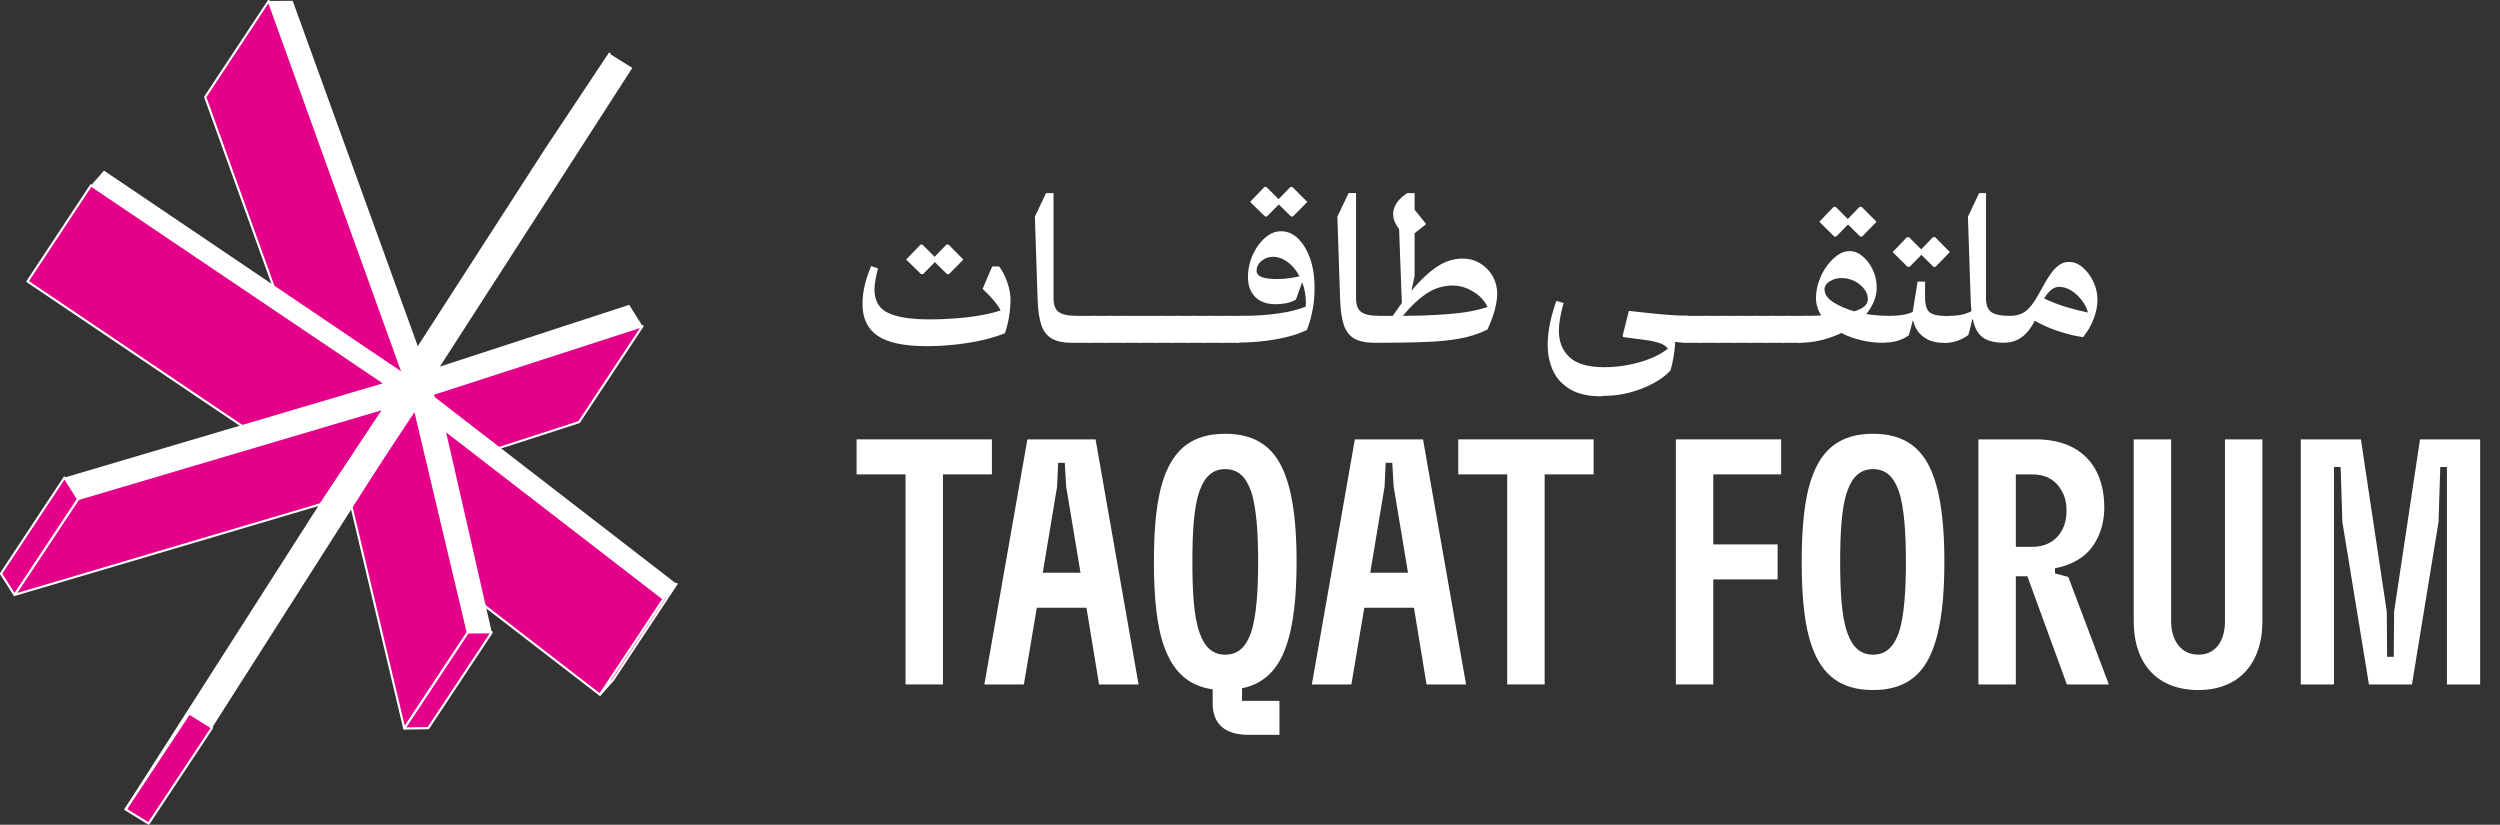 <svg width="291" height="96" viewBox="0 0 291 96" fill="none" xmlns="http://www.w3.org/2000/svg">
<rect x="0" y="0" width="291" height="96" fill="#333333" stroke="none"/>
<g clip-path="url(#clip0_81_4584)">
<path d="M271.675 79.668H267.809V51.143H274.809L277.821 71.192L277.862 76.448H278.635L278.676 71.192L281.688 51.143H288.689V79.668H284.822V54.362H284.049L283.845 60.76L280.752 79.668H275.745L272.652 60.76L272.449 54.362H271.675V79.668Z" fill="white"/>
<path d="M255.895 80.32C251.214 80.32 248.365 77.386 248.365 72.292V51.143H252.72V72.292C252.72 74.696 253.982 76.204 255.895 76.204C257.808 76.204 258.988 74.737 258.988 72.292V51.143H263.344V72.292C263.344 77.345 260.494 80.32 255.895 80.32Z" fill="white"/>
<path d="M245.469 79.668H240.585L235.985 67.076H234.642V79.668H230.287V51.143H236.962C240.178 51.143 242.538 52.324 243.841 54.525C244.574 55.788 244.94 57.337 244.94 59.089C244.94 60.556 244.574 61.982 243.882 63.123C242.986 64.712 241.277 65.772 239.201 66.139V66.75L240.748 67.157L245.469 79.668ZM236.596 55.218H234.642V63.653H236.596C238.061 63.653 239.282 63.001 239.933 61.86C240.341 61.208 240.544 60.352 240.544 59.415C240.544 58.518 240.341 57.703 239.933 57.051C239.282 55.87 238.102 55.218 236.596 55.218Z" fill="white"/>
<path d="M218.022 80.32C214.237 80.32 212.12 78.568 210.94 75.348C210.004 72.781 209.719 69.317 209.719 65.405C209.719 61.493 210.004 58.029 210.94 55.462C212.12 52.243 214.237 50.491 218.022 50.491C221.767 50.491 223.924 52.243 225.063 55.462C226 58.029 226.325 61.493 226.325 65.405C226.325 69.317 226 72.781 225.063 75.348C223.924 78.568 221.767 80.32 218.022 80.32ZM218.022 76.204C219.447 76.204 220.383 75.389 220.993 73.718C221.685 71.762 221.848 68.462 221.848 65.405C221.848 62.349 221.685 59.048 220.993 57.092C220.383 55.422 219.447 54.606 218.022 54.606C216.597 54.606 215.661 55.422 215.051 57.092C214.318 59.048 214.196 62.349 214.196 65.405C214.196 68.462 214.318 71.762 215.051 73.718C215.661 75.389 216.597 76.204 218.022 76.204Z" fill="white"/>
<path d="M199.425 79.668H195.07V51.143H207.322V55.218H199.425V63.368H206.915V67.443H199.425V79.668Z" fill="white"/>
<path d="M169.742 51.143H185.494V55.218H179.796V79.668H175.44V55.218H169.742V51.143Z" fill="white"/>
<path d="M170.649 79.668H166.049L164.584 70.743H158.805L157.299 79.668H152.699L157.706 51.143H165.642L170.649 79.668ZM161.165 56.644L159.496 66.668H163.892L162.223 56.644L162.061 53.873H161.287L161.165 56.644Z" fill="white"/>
<path d="M149.661 75.348C148.725 77.956 147.138 79.586 144.573 80.116V81.583H148.928V85.536H145.347C142.579 85.536 141.154 84.273 141.154 81.868V80.238C138.265 79.831 136.555 78.119 135.537 75.348C134.601 72.781 134.316 69.317 134.316 65.405C134.316 61.493 134.601 58.029 135.537 55.462C136.718 52.243 138.834 50.491 142.62 50.491C146.364 50.491 148.521 52.243 149.661 55.462C150.597 58.029 150.923 61.493 150.923 65.405C150.923 69.317 150.597 72.781 149.661 75.348ZM139.648 73.718C140.259 75.389 141.195 76.204 142.62 76.204C144.044 76.204 144.98 75.389 145.591 73.718C146.283 71.762 146.446 68.462 146.446 65.405C146.446 62.349 146.283 59.048 145.591 57.092C144.98 55.422 144.044 54.606 142.62 54.606C141.195 54.606 140.259 55.422 139.648 57.092C138.916 59.048 138.794 62.349 138.794 65.405C138.794 68.462 138.916 71.762 139.648 73.718Z" fill="white"/>
<path d="M132.53 79.668H127.93L126.465 70.743H120.685L119.179 79.668H114.58L119.586 51.143H127.523L132.53 79.668ZM123.046 56.644L121.377 66.668H125.773L124.104 56.644L123.942 53.873H123.168L123.046 56.644Z" fill="white"/>
<path d="M99.707 51.143H115.459V55.218H109.76V79.668H105.405V55.218H99.707V51.143Z" fill="white"/>
<path fill-rule="evenodd" clip-rule="evenodd" d="M71.016 6.148C71.074 6.186 71.09 6.264 71.053 6.322L71.052 6.323L48.86 40.704L48.859 40.705L41.47 51.859L41.469 51.861C41.431 51.918 41.353 51.934 41.295 51.896C41.237 51.858 41.221 51.781 41.258 51.723L41.259 51.721L63.428 17.34L63.429 17.339L70.841 6.185L70.842 6.184C70.88 6.126 70.958 6.11 71.016 6.148Z" fill="white"/>
<path d="M46.855 43.338L39.465 54.494L23.885 11.293L31.275 0.114L46.855 43.338Z" fill="#E50089"/>
<path fill-rule="evenodd" clip-rule="evenodd" d="M31.291 -0.011C31.338 -0.005 31.378 0.027 31.394 0.072L46.975 43.296C46.988 43.333 46.983 43.375 46.961 43.408L39.571 54.563C39.545 54.603 39.498 54.624 39.451 54.619C39.404 54.613 39.364 54.581 39.348 54.536L23.767 11.335C23.754 11.298 23.759 11.256 23.781 11.223L31.171 0.045C31.197 0.005 31.243 -0.016 31.291 -0.011ZM24.025 11.309L39.5 54.215L46.716 43.322L31.242 0.393L24.025 11.309Z" fill="white"/>
<path d="M74.793 37.956L67.403 49.134L43.082 57.014L50.472 45.835L74.793 37.956Z" fill="#E50089"/>
<path fill-rule="evenodd" clip-rule="evenodd" d="M74.892 37.879C74.924 37.922 74.926 37.98 74.896 38.025L67.506 49.203C67.491 49.227 67.467 49.245 67.44 49.254L43.12 57.133C43.069 57.15 43.013 57.132 42.981 57.09C42.948 57.047 42.947 56.989 42.976 56.944L50.366 45.766C50.382 45.742 50.405 45.724 50.432 45.715L74.753 37.836C74.804 37.819 74.859 37.837 74.892 37.879ZM50.551 45.942L43.384 56.783L67.321 49.028L74.488 38.186L50.551 45.942Z" fill="white"/>
<path d="M44.706 44.575L37.316 55.754L3.203 32.756L10.593 21.578L44.706 44.575Z" fill="#E50089"/>
<path fill-rule="evenodd" clip-rule="evenodd" d="M10.567 21.454C10.6 21.448 10.634 21.454 10.662 21.473L44.775 44.471C44.832 44.51 44.848 44.587 44.81 44.645L37.42 55.823C37.401 55.851 37.372 55.871 37.339 55.877C37.306 55.884 37.272 55.877 37.245 55.858L3.132 32.86C3.074 32.822 3.059 32.744 3.097 32.686L10.487 21.508C10.506 21.48 10.534 21.461 10.567 21.454ZM10.627 21.753L3.376 32.721L37.28 55.578L44.531 44.61L10.627 21.753Z" fill="white"/>
<path d="M78.749 67.962L71.359 79.141L69.826 80.859L77.239 69.703L78.749 67.962Z" fill="#E50089"/>
<path fill-rule="evenodd" clip-rule="evenodd" d="M78.826 67.862C78.879 67.902 78.891 67.977 78.855 68.032L71.455 79.225L69.921 80.942C69.877 80.992 69.802 80.999 69.75 80.958C69.698 80.918 69.686 80.844 69.722 80.789L77.144 69.62L78.655 67.88C78.698 67.83 78.773 67.822 78.826 67.862ZM77.34 69.78L70.911 79.454L71.26 79.064L77.581 69.502L77.34 69.78Z" fill="white"/>
<path d="M77.24 69.704L69.827 80.859L44.5 61.32L51.89 50.142L77.24 69.704Z" fill="#E50089"/>
<path fill-rule="evenodd" clip-rule="evenodd" d="M51.868 50.017C51.903 50.012 51.938 50.02 51.966 50.042L77.316 69.604C77.368 69.644 77.38 69.718 77.344 69.773L69.931 80.929C69.912 80.958 69.881 80.978 69.847 80.983C69.812 80.989 69.777 80.98 69.749 80.959L44.422 61.42C44.37 61.379 44.358 61.305 44.394 61.25L51.784 50.072C51.803 50.043 51.834 50.023 51.868 50.017ZM51.919 50.324L44.669 61.292L69.796 80.677L77.069 69.732L51.919 50.324Z" fill="white"/>
<path d="M54.452 73.62L47.062 84.799L40.885 58.846L48.298 47.667L54.452 73.62Z" fill="#E50089"/>
<path fill-rule="evenodd" clip-rule="evenodd" d="M48.319 47.544C48.368 47.552 48.407 47.59 48.419 47.638L54.573 73.591C54.581 73.625 54.575 73.661 54.556 73.69L47.166 84.868C47.138 84.91 47.088 84.931 47.039 84.922C46.99 84.914 46.95 84.876 46.939 84.828L40.761 58.875C40.753 58.841 40.76 58.805 40.779 58.776L48.192 47.598C48.219 47.556 48.269 47.535 48.319 47.544ZM41.019 58.87L47.116 84.487L54.316 73.596L48.241 47.979L41.019 58.87Z" fill="white"/>
<path d="M57.244 73.598L49.854 84.753L47.062 84.799L54.453 73.621L57.244 73.598Z" fill="#E50089"/>
<path fill-rule="evenodd" clip-rule="evenodd" d="M57.353 73.538C57.375 73.579 57.373 73.629 57.347 73.667L49.958 84.823C49.935 84.857 49.896 84.878 49.855 84.879L47.063 84.925C47.017 84.925 46.974 84.9 46.951 84.859C46.929 84.818 46.931 84.768 46.956 84.729L54.346 73.551C54.37 73.516 54.408 73.495 54.45 73.495L57.242 73.472C57.288 73.471 57.331 73.497 57.353 73.538ZM54.519 73.746L47.298 84.669L49.784 84.628L57.007 73.726L54.519 73.746Z" fill="white"/>
<path d="M44.729 47.53L37.339 58.686L1.693 69.245L9.083 58.09L44.729 47.53Z" fill="#E50089"/>
<path fill-rule="evenodd" clip-rule="evenodd" d="M44.829 47.455C44.861 47.498 44.862 47.556 44.833 47.6L37.443 58.755C37.426 58.78 37.402 58.798 37.374 58.806L1.728 69.366C1.677 69.381 1.622 69.363 1.591 69.32C1.56 69.278 1.558 69.22 1.587 69.176L8.977 58.02C8.994 57.996 9.018 57.978 9.047 57.969L44.692 47.41C44.743 47.395 44.798 47.413 44.829 47.455ZM9.162 58.198L1.988 69.026L37.258 58.578L44.432 47.749L9.162 58.198Z" fill="white"/>
<path d="M9.082 58.09L1.692 69.245L0.113 66.772L7.503 55.593L9.082 58.09Z" fill="#E50089"/>
<path fill-rule="evenodd" clip-rule="evenodd" d="M7.505 55.467C7.548 55.468 7.588 55.49 7.61 55.526L9.189 58.023C9.216 58.065 9.215 58.118 9.188 58.16L1.798 69.315C1.774 69.35 1.734 69.372 1.692 69.371C1.649 69.371 1.61 69.349 1.587 69.313L0.008 66.839C-0.019 66.797 -0.018 66.743 0.009 66.702L7.399 55.524C7.423 55.488 7.463 55.467 7.505 55.467ZM0.264 66.773L1.695 69.014L8.933 58.089L7.502 55.825L0.264 66.773Z" fill="white"/>
<path d="M24.686 84.707L17.296 95.863L14.619 94.213L22.009 83.035L24.686 84.707Z" fill="#E50089"/>
<path fill-rule="evenodd" clip-rule="evenodd" d="M21.905 82.965C21.943 82.908 22.019 82.892 22.077 82.928L24.753 84.6C24.782 84.618 24.803 84.647 24.81 84.68C24.817 84.713 24.811 84.748 24.792 84.776L17.402 95.932C17.364 95.988 17.289 96.005 17.231 95.969L14.554 94.32C14.525 94.302 14.504 94.273 14.497 94.24C14.49 94.207 14.496 94.172 14.515 94.143L21.905 82.965ZM22.047 83.207L14.797 94.174L17.259 95.691L24.51 84.745L22.047 83.207Z" fill="white"/>
<path d="M70.948 6.253L73.602 7.902L51.203 42.674L73.236 35.481L74.791 37.955L50.471 45.835L50.608 46.224L78.75 67.963L77.24 69.703L51.889 50.141L57.243 73.597L54.452 73.62L48.297 47.667L24.686 84.707L22.009 83.035L44.728 47.53L9.083 58.09L7.504 55.593L44.705 44.575L10.593 21.577L12.103 19.859L46.856 43.338L31.275 0.114L34.067 0.091L48.755 40.635L70.948 6.253Z" fill="white"/>
<path fill-rule="evenodd" clip-rule="evenodd" d="M44.798 47.425C44.856 47.462 44.872 47.54 44.835 47.598L44.834 47.6L22.116 83.103L22.115 83.105L14.726 94.281L14.725 94.283C14.687 94.34 14.609 94.356 14.551 94.319C14.493 94.281 14.477 94.204 14.514 94.145L14.515 94.144L37.233 58.618L37.234 58.616L44.623 47.462L44.624 47.461C44.662 47.403 44.74 47.387 44.798 47.425Z" fill="white"/>
<path d="M107.899 40.292C105.268 40.292 103.369 39.902 102.179 39.101C100.989 38.299 100.395 37.062 100.395 35.39C100.395 34.634 100.486 33.901 100.669 33.145C100.852 32.389 101.104 31.679 101.401 30.969L102.202 31.244C102.088 31.702 101.973 32.137 101.905 32.55C101.836 32.962 101.79 33.351 101.79 33.718C101.79 35 102.316 35.917 103.369 36.421C104.421 36.925 106.046 37.176 108.242 37.176C109.729 37.176 111.193 37.085 112.635 36.925C114.076 36.764 115.357 36.489 116.479 36.146C116.296 35.779 116.021 35.39 115.678 34.977C115.335 34.565 114.9 34.107 114.374 33.626L115.495 31.015H116.296C116.707 31.564 117.028 32.183 117.256 32.893C117.508 33.603 117.623 34.267 117.623 34.909C117.623 35.573 117.554 36.26 117.44 36.947C117.325 37.635 117.165 38.23 116.982 38.78C115.746 39.284 114.351 39.65 112.749 39.902C111.171 40.154 109.546 40.292 107.922 40.292H107.899ZM110.187 28.472H110.416L112.132 30.213L110.461 31.908H110.233L108.814 30.511L107.441 31.908H107.213L105.474 30.213L107.144 28.472H107.373L108.791 29.892L110.164 28.472H110.187Z" fill="white"/>
<path d="M125.401 39.284L124.806 39.902C123.799 39.902 123.021 39.742 122.449 39.421C121.877 39.101 121.466 38.574 121.214 37.841C120.962 37.108 120.825 36.1 120.779 34.863L120.459 25.219L121.763 22.471H122.632V34.748C122.632 35.504 122.838 36.031 123.25 36.329C123.662 36.627 124.371 36.764 125.401 36.764V39.284Z" fill="white"/>
<path d="M126.955 39.902H124.805V37.383L125.422 36.764H127.55V39.284L126.978 39.902H126.955Z" fill="white"/>
<path d="M128.856 39.902H126.705V37.383L127.323 36.764H129.451V39.284L128.879 39.902H128.856Z" fill="white"/>
<path d="M130.778 39.902H128.627V37.383L129.245 36.764H131.372V39.284L130.8 39.902H130.778Z" fill="white"/>
<path d="M132.698 39.902H130.547V37.383L131.165 36.764H133.292V39.284L132.72 39.902H132.698Z" fill="white"/>
<path d="M134.598 39.902H132.447V37.383L133.065 36.764H135.193V39.284L134.621 39.902H134.598Z" fill="white"/>
<path d="M136.52 39.902H134.369V37.383L134.987 36.764H137.115V39.284L136.543 39.902H136.52Z" fill="white"/>
<path d="M138.442 39.902H136.291V37.383L136.909 36.764H139.037V39.284L138.465 39.902H138.442Z" fill="white"/>
<path d="M140.34 39.902H138.189V37.383L138.807 36.764H140.935V39.284L140.363 39.902H140.34Z" fill="white"/>
<path d="M142.262 39.902H140.111V37.383L140.729 36.764H142.857V39.284L142.285 39.902H142.262Z" fill="white"/>
<path d="M144.184 39.902H142.033V37.383L142.651 36.764H144.779V39.284L144.207 39.902H144.184Z" fill="white"/>
<path d="M143.955 39.903V37.383L144.573 36.764C146.083 36.764 147.478 36.673 148.783 36.489C150.064 36.306 151.139 36.031 151.986 35.688C151.986 35.527 152.009 35.39 152.009 35.298C152.009 34.451 151.871 33.626 151.574 32.847L150.842 34.886C150.453 35.092 150.064 35.23 149.675 35.298C149.286 35.367 148.897 35.413 148.508 35.413C147.478 35.413 146.678 35.138 146.106 34.565C145.534 33.993 145.259 33.214 145.259 32.229C145.259 31.565 145.374 30.9 145.58 30.282C145.785 29.64 146.083 29.091 146.449 28.564C146.815 28.06 147.227 27.648 147.684 27.35C148.142 27.052 148.622 26.915 149.103 26.915C149.858 26.915 150.521 27.212 151.116 27.785C151.711 28.381 152.169 29.16 152.512 30.144C152.855 31.129 153.015 32.252 153.015 33.466C153.015 34.405 152.947 35.252 152.786 36.054C152.649 36.833 152.42 37.635 152.123 38.414C151.162 38.872 149.972 39.238 148.554 39.49C147.135 39.742 145.602 39.88 143.978 39.88L143.955 39.903ZM150.201 21.761H150.43L152.169 23.502L150.499 25.197H150.27L148.851 23.799L147.478 25.197H147.25L145.511 23.502L147.181 21.761H147.41L148.828 23.181L150.201 21.761ZM146.266 31.519C146.266 32.16 147.044 32.481 148.6 32.481C149.103 32.481 149.583 32.458 150.041 32.389C150.499 32.321 150.91 32.252 151.254 32.16C150.91 31.496 150.476 30.946 149.927 30.534C149.377 30.122 148.805 29.892 148.165 29.892C147.662 29.892 147.227 30.053 146.838 30.373C146.449 30.694 146.266 31.084 146.266 31.496V31.519Z" fill="white"/>
<path d="M160.612 39.284L160.017 39.902C159.01 39.902 158.232 39.742 157.66 39.421C157.088 39.101 156.677 38.574 156.425 37.841C156.173 37.108 156.036 36.1 155.99 34.863L155.67 25.219L156.974 22.471H157.843V34.748C157.843 35.504 158.049 36.031 158.461 36.329C158.873 36.627 159.582 36.764 160.612 36.764V39.284Z" fill="white"/>
<path d="M160.018 39.902V37.383L160.635 36.764H162.122C162.489 36.237 162.832 35.733 163.175 35.275L162.855 26.663C162.26 25.907 162.054 25.174 162.214 24.441C162.397 23.708 162.923 23.043 163.816 22.471H164.662V24.418L165.943 25.998V26.136L164.662 27.144V32.137L164.296 33.809H164.319C165.417 32.504 166.447 31.564 167.385 30.969C168.323 30.373 169.284 30.099 170.222 30.099C171 30.099 171.686 30.282 172.304 30.671C172.921 31.038 173.402 31.542 173.745 32.137C174.088 32.756 174.271 33.42 174.271 34.153C174.271 35.298 173.905 36.696 173.15 38.345C172.235 38.826 171.16 39.169 169.97 39.398C168.78 39.627 167.362 39.765 165.737 39.811C164.113 39.879 162.214 39.902 160.018 39.902ZM169.101 33.237C168.071 33.237 167.11 33.511 166.218 34.061C165.326 34.611 164.342 35.504 163.289 36.764C164.776 36.764 166.126 36.718 167.293 36.65C168.46 36.581 169.535 36.489 170.473 36.352C171.434 36.214 172.327 36.008 173.15 35.733C172.921 35.252 172.601 34.817 172.189 34.451C171.755 34.084 171.274 33.786 170.725 33.557C170.176 33.328 169.627 33.237 169.101 33.237Z" fill="white"/>
<path d="M186.419 46.133C184.886 46.133 183.674 45.858 182.759 45.308C181.843 44.759 181.18 44.048 180.768 43.132C180.356 42.239 180.15 41.231 180.15 40.132C180.15 39.33 180.242 38.482 180.425 37.612C180.608 36.741 180.86 35.894 181.157 35.023L182.004 35.275C181.821 35.917 181.683 36.489 181.592 37.039C181.5 37.566 181.455 38.07 181.455 38.505C181.455 39.788 181.866 40.819 182.69 41.575C183.514 42.353 184.864 42.743 186.74 42.743C187.701 42.743 188.639 42.651 189.577 42.468C190.515 42.285 191.384 42.033 192.162 41.712C192.963 41.391 193.626 41.002 194.152 40.567C193.924 40.292 193.58 40.063 193.146 39.925C192.711 39.788 192.139 39.651 191.43 39.559L188.936 39.238L188.867 39.101L189.599 36.192L191.11 36.352C192.322 36.489 193.329 36.581 194.13 36.65C194.93 36.718 195.731 36.741 196.555 36.741V39.261L195.983 39.88C195.708 39.88 195.388 39.857 194.999 39.788C194.976 40.315 194.907 40.887 194.816 41.46C194.724 42.056 194.587 42.605 194.45 43.109C193.947 43.682 193.26 44.186 192.437 44.621C191.613 45.079 190.698 45.423 189.668 45.698C188.639 45.973 187.586 46.087 186.465 46.087L186.419 46.133Z" fill="white"/>
<path d="M198.065 39.902H195.914V37.383L196.532 36.764H198.66V39.284L198.088 39.902H198.065Z" fill="white"/>
<path d="M199.987 39.902H197.836V37.383L198.454 36.764H200.581V39.284L200.009 39.902H199.987Z" fill="white"/>
<path d="M201.908 39.902H199.758V37.383L200.376 36.764H202.503V39.284L201.931 39.902H201.908Z" fill="white"/>
<path d="M203.83 39.902H201.68V37.383L202.297 36.764H204.425V39.284L203.853 39.902H203.83Z" fill="white"/>
<path d="M205.729 39.902H203.578V37.383L204.196 36.764H206.324V39.284L205.752 39.902H205.729Z" fill="white"/>
<path d="M207.651 39.902H205.5V37.383L206.118 36.764H208.245V39.284L207.674 39.902H207.651Z" fill="white"/>
<path d="M209.573 39.902H207.422V37.383L208.04 36.764H210.167V39.284L209.595 39.902H209.573Z" fill="white"/>
<path d="M209.32 39.902V37.383L209.938 36.764C210.693 36.764 211.379 36.764 211.997 36.718C211.585 36.077 211.379 35.413 211.379 34.68C211.379 34.061 211.494 33.443 211.7 32.801C211.929 32.16 212.203 31.565 212.592 31.038C212.958 30.511 213.393 30.076 213.85 29.732C214.308 29.389 214.788 29.228 215.292 29.228C215.841 29.228 216.344 29.434 216.825 29.847C217.305 30.259 217.694 30.763 217.992 31.404C218.289 32.046 218.449 32.733 218.449 33.466C218.449 34.016 218.335 34.542 218.129 35.069C217.9 35.596 217.625 36.077 217.236 36.558C218.106 36.696 218.998 36.764 219.89 36.764V39.284L219.319 39.902C218.38 39.902 217.488 39.811 216.642 39.605C215.795 39.398 215.017 39.124 214.331 38.757C213.599 39.124 212.798 39.398 211.951 39.605C211.105 39.811 210.213 39.902 209.343 39.902H209.32ZM216.459 24.074H216.687L218.426 25.815L216.756 27.533H216.527L215.109 26.136L213.736 27.533H213.507L211.768 25.815L213.439 24.074H213.667L215.086 25.494L216.459 24.074ZM212.386 33.741C212.386 34.245 212.706 34.726 213.37 35.161C214.033 35.596 214.857 35.962 215.841 36.237C216.893 35.917 217.42 35.459 217.42 34.817C217.42 34.405 217.282 33.993 216.985 33.626C216.687 33.26 216.321 32.939 215.841 32.71C215.36 32.481 214.88 32.366 214.354 32.366C213.828 32.366 213.37 32.504 212.958 32.756C212.569 33.008 212.363 33.351 212.363 33.741H212.386Z" fill="white"/>
<path d="M219.297 39.903V37.383L219.915 36.764C221.127 36.764 222.042 36.604 222.637 36.306L223.209 32.779H224.079V34.703C224.079 35.253 224.17 35.688 224.33 36.009C224.49 36.329 224.765 36.513 225.177 36.627C225.566 36.742 226.138 36.787 226.847 36.787V39.399L226.252 39.903C225.268 39.903 224.468 39.674 223.873 39.193C223.255 38.734 222.866 38.116 222.706 37.337H222.637C222.569 37.612 222.5 37.887 222.431 38.162C222.363 38.437 222.271 38.734 222.18 39.032C221.425 39.582 220.464 39.88 219.297 39.88V39.903ZM225.017 27.602H225.245L226.961 29.343L225.291 31.061H225.062L223.644 29.664L222.271 31.061H222.042L220.304 29.343L221.974 27.602H222.203L223.621 29.022L224.994 27.602H225.017Z" fill="white"/>
<path d="M226.23 39.902V37.383L226.848 36.764C227.42 36.764 227.923 36.718 228.358 36.627C228.792 36.535 229.158 36.398 229.479 36.214C229.433 35.825 229.41 35.367 229.387 34.863L229.067 25.22L230.371 22.471H231.172V34.748C231.172 35.504 231.378 36.031 231.79 36.329C232.201 36.627 232.911 36.764 233.963 36.764V39.284L233.345 39.902C232.224 39.902 231.378 39.696 230.806 39.284C230.234 38.872 229.845 38.161 229.639 37.176H229.57C229.502 37.474 229.433 37.772 229.364 38.07C229.296 38.368 229.204 38.665 229.113 38.986C228.701 39.307 228.266 39.536 227.763 39.696C227.282 39.856 226.756 39.925 226.207 39.925L226.23 39.902Z" fill="white"/>
<path d="M233.344 39.903V37.383L233.961 36.765C234.694 36.765 235.311 36.581 235.792 36.215C236.272 35.848 236.799 35.184 237.325 34.199L237.988 33.008C238.492 32.115 238.949 31.473 239.384 31.084C239.819 30.694 240.299 30.488 240.825 30.488C241.397 30.488 241.923 30.694 242.427 31.13C242.93 31.565 243.342 32.115 243.662 32.779C243.983 33.443 244.143 34.153 244.143 34.909C244.143 35.665 243.983 36.375 243.685 37.154C243.388 37.933 242.976 38.62 242.473 39.239C241.718 39.147 240.848 38.941 239.819 38.62C238.789 38.299 237.805 37.887 236.844 37.337C235.998 39.032 234.831 39.88 233.367 39.88L233.344 39.903ZM239.773 33.374C239.064 33.374 238.469 33.833 237.942 34.749C238.766 35.138 239.658 35.482 240.574 35.757C241.489 36.032 242.335 36.238 243.045 36.375C242.907 35.871 242.656 35.367 242.29 34.909C241.923 34.451 241.534 34.085 241.077 33.81C240.619 33.535 240.185 33.397 239.75 33.397L239.773 33.374Z" fill="white"/>
</g>
<defs>
<clipPath id="clip0_81_4584">
<rect width="291" height="96" fill="white"/>
</clipPath>
</defs>
</svg>
